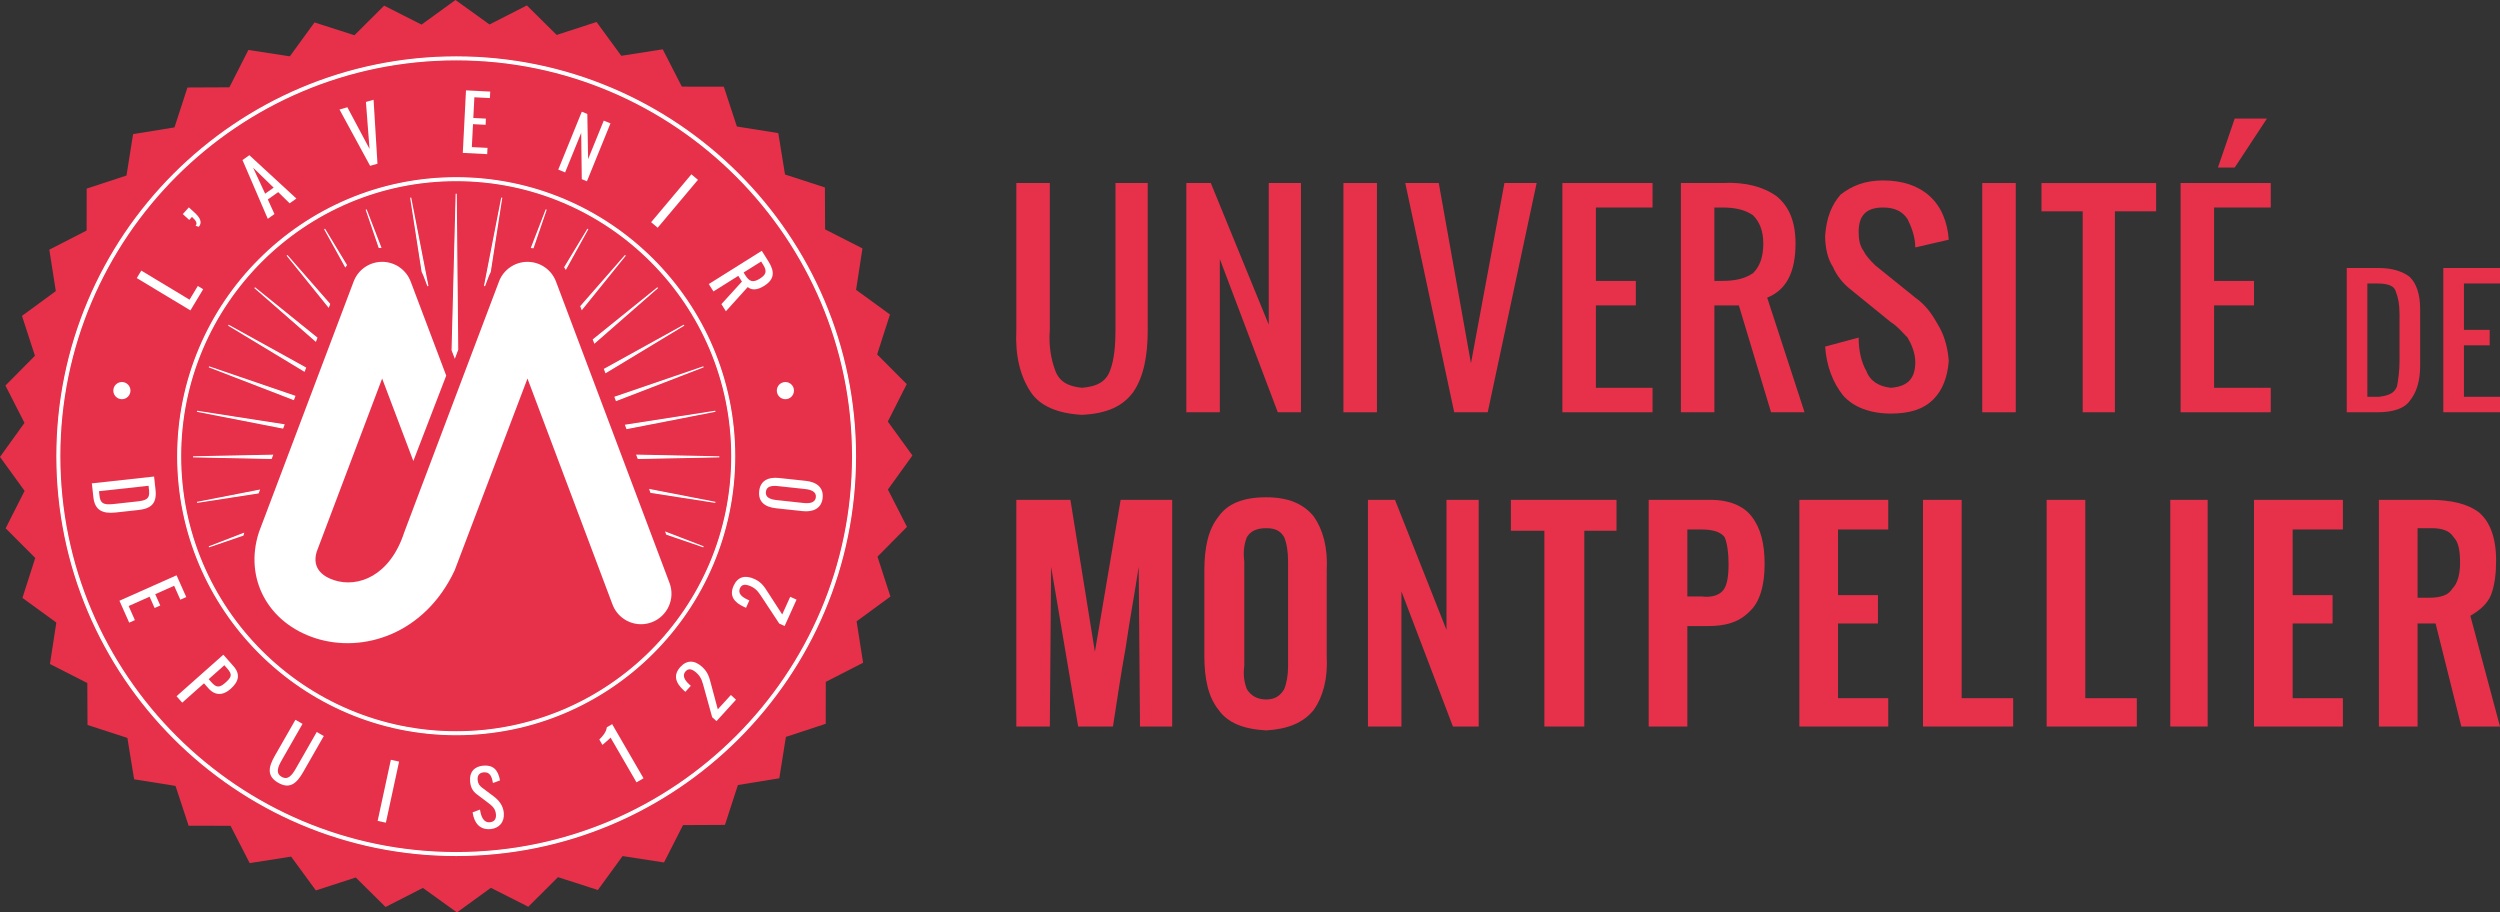 <?xml version="1.0" encoding="utf-8"?>
<!-- Generator: Adobe Illustrator 26.5.0, SVG Export Plug-In . SVG Version: 6.00 Build 0)  -->
<svg version="1.1" id="Original" xmlns="http://www.w3.org/2000/svg" xmlns:xlink="http://www.w3.org/1999/xlink" x="0px" y="0px"
	 viewBox="0 0 194.173 70.867" enable-background="new 0 0 194.173 70.867" xml:space="preserve">
<rect x="0" y="0" width="194.173" height="70.867" fill="#333333" stroke="none"/>
<g>
	<g>
		<path fill="#E7314B" d="M158.561,16.416h3.201V32.02h2.5V16.416h3.202v-2.2h-8.903V16.416z"/>
		<path fill="#E7314B" d="M156.561,14.215h-2.601V32.02h2.601V14.215z"/>
		<path fill="#E7314B" d="M151.359,18.617c-0.1-1.4-0.601-2.602-1.501-3.401c-0.899-0.8-2.1-1.2-3.601-1.2c-1.4,0-2.4,0.4-3.301,1.1
			c-0.7,0.801-1.101,1.802-1.2,3.201c0,0.9,0.2,1.801,0.6,2.401c0.301,0.7,0.801,1.3,1.301,1.7l3.201,2.601
			c0.5,0.301,0.9,0.801,1.3,1.2c0.301,0.5,0.601,1.201,0.601,1.901c0,1.3-0.601,1.9-1.9,2c-0.9-0.1-1.601-0.5-1.9-1.3
			c-0.4-0.7-0.601-1.601-0.601-2.601l-2.601,0.701c0.1,1.5,0.6,2.8,1.4,3.801c0.8,0.9,2.101,1.4,3.701,1.4
			c1.4,0,2.5-0.3,3.301-1.101c0.7-0.7,1.101-1.7,1.2-3.001c-0.1-1.2-0.4-2.101-0.9-2.9c-0.5-0.9-1-1.501-1.7-2.001l-3.101-2.501
			c-0.4-0.399-0.7-0.7-0.9-1.101c-0.301-0.399-0.4-0.899-0.4-1.5c0-1.3,0.601-1.9,1.9-1.9c0.9,0,1.501,0.3,1.9,0.9
			c0.301,0.6,0.601,1.4,0.601,2.2L151.359,18.617z"/>
		<path fill="#E7314B" d="M172.266,13.014h1.301l2.501-3.801h-2.501L172.266,13.014z"/>
		<path fill="#E7314B" d="M176.367,14.215h-7.002V32.02h7.002v-1.9h-4.401v-6.401h3.101v-1.901h-3.101v-5.701h4.401V14.215z"/>
		<path fill="#E7314B" d="M187.171,21.517c-0.5-0.4-1.301-0.7-2.401-0.7h-2.501V32.02h2.401c1.2,0,2.101-0.3,2.501-0.899
			c0.5-0.601,0.8-1.501,0.8-2.701v-4.401C187.971,22.818,187.671,22.017,187.171,21.517z M186.07,22.618c0.199,0.5,0.3,1,0.3,1.801
			v3.601c0,0.801-0.101,1.5-0.2,2.001c-0.2,0.5-0.6,0.7-1.4,0.8h-0.9v-8.803h0.801C185.47,22.017,185.97,22.217,186.07,22.618z"/>
		<path fill="#E7314B" d="M171.466,38.823h-2.901v17.605h2.901V38.823z"/>
		<path fill="#E7314B" d="M181.969,41.124v-2.301h-6.902v17.605h6.902v-2.201h-3.901v-5.802h3.102v-2.201h-3.102v-5.101H181.969z"/>
		<path fill="#E7314B" d="M152.359,38.823h-3.001v17.605h7.003v-2.201h-4.002V38.823z"/>
		<path fill="#E7314B" d="M161.963,38.823h-3.001v17.605h7.002v-2.201h-4.001V38.823z"/>
		<path fill="#E7314B" d="M184.769,56.428h3.001v-8.003h1.4l2.001,8.003h3.001l-2.302-8.603c0.701-0.4,1.302-0.9,1.601-1.602
			c0.301-0.8,0.4-1.7,0.4-2.7c0-1.801-0.5-3.001-1.3-3.701c-0.9-0.7-2.201-1-3.901-1h-3.901V56.428z M187.77,46.425v-5.402h1.101
			c0.8,0,1.4,0.2,1.7,0.7c0.4,0.4,0.5,1.1,0.5,2.001c0,0.9-0.2,1.601-0.6,2c-0.3,0.5-0.9,0.701-1.801,0.701H187.77z"/>
		<path fill="#E7314B" d="M194.173,22.017v-1.2h-4.402V32.02h4.402v-1.2h-2.802v-4.001h2.001v-1.2h-2.001v-3.602H194.173z"/>
		<path fill="#E7314B" d="M111.747,14.215h-2.601l3.802,17.805h2.601l3.801-17.805h-2.501l-2.601,14.004L111.747,14.215z"/>
		<path fill="#E7314B" d="M128.352,16.116v-1.9h-7.002V32.02h7.002v-1.9h-4.401v-6.401h3.101v-1.901h-3.101v-5.701H128.352z"/>
		<path fill="#E7314B" d="M133.754,14.215h-3.2V32.02h2.601v-8.302h1.9l2.501,8.302h2.601l-2.901-8.902
			c1.501-0.601,2.201-2.001,2.201-4.201c0-1.7-0.5-2.901-1.501-3.701C136.955,14.515,135.555,14.115,133.754,14.215z
			 M133.754,16.116c1.101,0,1.801,0.2,2.401,0.601c0.5,0.5,0.8,1.2,0.8,2.2c0,1.101-0.3,1.801-0.8,2.301
			c-0.601,0.4-1.301,0.6-2.401,0.6h-0.6v-5.701H133.754z"/>
		<path fill="#E7314B" d="M89.141,14.215H86.64v11.403c0,1.2-0.1,2.301-0.399,3.101c-0.301,0.9-1.001,1.301-2.201,1.4
			c-1.101-0.1-1.801-0.5-2.101-1.4c-0.3-0.8-0.5-1.9-0.4-3.101V14.215h-2.601v11.403c-0.1,2,0.301,3.601,1.101,4.802
			c0.7,1.1,2.101,1.7,4.001,1.8c2.001-0.1,3.201-0.7,4.001-1.8c0.801-1.201,1.101-2.802,1.101-4.802V14.215z"/>
		<path fill="#E7314B" d="M101.044,14.215h-2.5v11.003l-4.502-11.003h-1.9V32.02h2.601V20.117l4.502,11.903h1.8V14.215z"/>
		<path fill="#E7314B" d="M106.946,14.215h-2.602V32.02h2.602V14.215z"/>
		<path fill="#E7314B" d="M91.041,38.823H87.04l-2,11.804l-1.901-11.804h-4.201v17.605h2.601l0.101-12.404l2.101,12.404h2.701
			c0.3-1.901,0.6-4.001,1-6.202c0.3-2.101,0.7-4.201,1-6.202l0.101,12.404h2.5V38.823z"/>
		<path fill="#E7314B" d="M102.045,40.123c-0.801-1-2.001-1.5-3.701-1.5c-1.801,0-3.001,0.5-3.701,1.5
			c-0.801,1.001-1.101,2.4-1.101,4.201v6.603c0,1.801,0.3,3.2,1.101,4.201c0.7,1,1.9,1.5,3.701,1.601
			c1.7-0.101,2.9-0.601,3.701-1.601c0.7-1.001,1.1-2.4,1-4.201v-6.603C103.144,42.523,102.745,41.124,102.045,40.123z
			 M96.843,41.723c0.301-0.5,0.801-0.7,1.501-0.7c0.7,0,1.1,0.2,1.4,0.7c0.2,0.501,0.3,1.1,0.3,1.9v8.103
			c0,0.701-0.1,1.301-0.3,1.801c-0.301,0.5-0.7,0.801-1.4,0.801c-0.7,0-1.2-0.301-1.501-0.801c-0.2-0.5-0.3-1.1-0.2-1.801v-8.103
			C96.543,42.824,96.643,42.224,96.843,41.723z"/>
		<path fill="#E7314B" d="M106.246,38.823v17.605h2.601V45.925l4.001,10.503h2.001V38.823h-2.501v10.103l-4.001-10.103H106.246z"/>
		<path fill="#E7314B" d="M137.056,43.824c0-1.6-0.301-2.801-1.001-3.701c-0.601-0.8-1.7-1.3-3.201-1.3h-4.801v17.605h3.001v-7.803
			h1.601c1.4,0,2.4-0.3,3.2-1.101C136.655,46.825,137.056,45.524,137.056,43.824z M131.054,41.124h1.1c0.9,0,1.501,0.199,1.801,0.6
			c0.2,0.501,0.301,1.201,0.301,2.1c0,0.9-0.101,1.601-0.4,2.001c-0.301,0.399-0.9,0.601-1.701,0.5h-1.1V41.124z"/>
		<path fill="#E7314B" d="M142.757,41.124h3.901v-2.301h-6.902v17.605h6.902v-2.201h-3.901v-5.802h3.101v-2.201h-3.101V41.124z"/>
		<path fill="#E7314B" d="M125.552,41.223v-2.4h-8.202v2.4h2.601v15.205h3.101V41.223H125.552z"/>
	</g>
	<polygon fill="#E7314B" points="70.867,35.377 68.963,38.021 70.443,40.921 68.153,43.236 69.158,46.333 66.531,48.256 
		67.036,51.474 64.138,52.96 64.133,56.216 61.04,57.233 60.528,60.449 57.313,60.971 56.306,64.068 53.05,64.084 51.573,66.986 
		48.355,66.491 46.438,69.124 43.337,68.128 41.032,70.426 38.126,68.956 35.489,70.867 32.846,68.964 29.945,70.444 27.631,68.153 
		24.534,69.158 22.61,66.531 19.393,67.037 17.906,64.139 14.65,64.133 13.633,61.041 10.417,60.528 9.895,57.314 6.797,56.307 
		6.782,53.051 3.88,51.573 4.376,48.354 1.743,46.439 2.738,43.338 0.439,41.032 1.911,38.125 0,35.489 1.902,32.845 0.422,29.945 
		2.714,27.631 1.708,24.534 4.335,22.609 3.83,19.393 6.727,17.905 6.733,14.649 9.826,13.632 10.338,10.417 13.553,9.894 
		14.559,6.797 17.815,6.782 19.293,3.881 22.512,4.376 24.428,1.743 27.528,2.738 29.835,0.44 32.74,1.911 35.377,0 38.02,1.902 
		40.921,0.422 43.235,2.714 46.332,1.708 48.255,4.335 51.473,3.83 52.959,6.728 56.217,6.733 57.233,9.826 60.449,10.339 
		60.971,13.553 64.069,14.56 64.084,17.816 66.986,19.294 66.491,22.512 69.123,24.428 68.127,27.528 70.426,29.835 68.955,32.741 	
		"/>
	<g>
		<path fill="#FFFFFF" d="M52.001,45.277l-8.818-23.41c-0.348-0.92-1.23-1.53-2.214-1.53c-0.985,0-1.867,0.609-2.214,1.53
			l-3.43,9.073l-2.529,6.695l-0.182,0.477c0,0.001,0,0.002,0,0.002s-1.204,3.188-1.215,3.224c-1.105,3.411-3.596,4.325-5.444,3.727
			c-0.691-0.223-1.781-0.805-1.36-2.206L29.681,29.4l2.423,6.407l2.554-6.633l-2.761-7.308c-0.35-0.92-1.231-1.53-2.216-1.53
			c-0.984,0-1.866,0.609-2.214,1.53L20.142,41.25c-0.015,0.037-0.028,0.074-0.04,0.113c-1.145,3.565,0.706,7.016,4.4,8.208
			c3.694,1.189,8.492-0.318,10.811-5.271L40.969,29.4l6.604,17.551c0.357,0.948,1.258,1.532,2.215,1.532
			c0.277,0,0.561-0.05,0.836-0.154C51.847,47.867,52.463,46.5,52.001,45.277z"/>
	</g>
	<g>
		<path fill="#FFFFFF" stroke="#FFFFFF" stroke-width="0.085" stroke-miterlimit="10" d="M28.44,16.277l1.007,2.941
			c0.042-0.003,0.084-0.003,0.126-0.005L28.44,16.277z"/>
		<polygon fill="#FFFFFF" stroke="#FFFFFF" stroke-width="0.085" stroke-miterlimit="10" points="35.549,27.156 35.433,15.047 
			35.115,27.193 35.325,27.75 		"/>
		<polygon fill="#FFFFFF" stroke="#FFFFFF" stroke-width="0.085" stroke-miterlimit="10" points="51.084,22.343 46.086,26.375 
			46.182,26.629 		"/>
		<polygon fill="#FFFFFF" stroke="#FFFFFF" stroke-width="0.085" stroke-miterlimit="10" points="54.638,42.472 51.726,41.348 
			51.782,41.494 		"/>
		<polygon fill="#FFFFFF" stroke="#FFFFFF" stroke-width="0.085" stroke-miterlimit="10" points="14.998,35.482 21.069,35.605 
			21.163,35.358 		"/>
		<polygon fill="#FFFFFF" stroke="#FFFFFF" stroke-width="0.085" stroke-miterlimit="10" points="15.305,31.944 21.962,33.243 
			22.057,32.991 		"/>
		<polygon fill="#FFFFFF" stroke="#FFFFFF" stroke-width="0.085" stroke-miterlimit="10" points="15.305,39.019 20.058,38.283 
			20.135,38.077 		"/>
		<path fill="#FFFFFF" stroke="#FFFFFF" stroke-width="0.085" stroke-miterlimit="10" d="M16.227,42.472l2.648-0.906
			c0.01-0.043,0.02-0.084,0.031-0.128L16.227,42.472z"/>
		<polygon fill="#FFFFFF" stroke="#FFFFFF" stroke-width="0.085" stroke-miterlimit="10" points="54.638,28.49 47.769,30.843 
			47.868,31.103 		"/>
		<path fill="#FFFFFF" stroke="#FFFFFF" stroke-width="0.085" stroke-miterlimit="10" d="M42.423,16.276l-1.138,2.949
			c0.041,0.004,0.082,0.009,0.123,0.015L42.423,16.276z"/>
		<polygon fill="#FFFFFF" stroke="#FFFFFF" stroke-width="0.085" stroke-miterlimit="10" points="16.227,28.491 22.8,31.027 
			22.895,30.772 		"/>
		<path fill="#FFFFFF" stroke="#FFFFFF" stroke-width="0.085" stroke-miterlimit="10" d="M45.658,17.786l-1.793,2.965
			c0.029,0.043,0.056,0.087,0.082,0.13L45.658,17.786z"/>
		<polygon fill="#FFFFFF" stroke="#FFFFFF" stroke-width="0.085" stroke-miterlimit="10" points="48.573,19.831 45.113,23.788 
			45.197,24.014 		"/>
		<polygon fill="#FFFFFF" stroke="#FFFFFF" stroke-width="0.085" stroke-miterlimit="10" points="55.561,31.941 48.591,33.023 
			48.688,33.285 		"/>
		<polygon fill="#FFFFFF" stroke="#FFFFFF" stroke-width="0.085" stroke-miterlimit="10" points="55.561,39.019 50.476,38.027 
			50.556,38.244 		"/>
		<polygon fill="#FFFFFF" stroke="#FFFFFF" stroke-width="0.085" stroke-miterlimit="10" points="55.869,35.482 49.468,35.353 
			49.565,35.608 		"/>
		<polygon fill="#FFFFFF" stroke="#FFFFFF" stroke-width="0.085" stroke-miterlimit="10" points="53.128,25.256 46.951,28.671 
			47.05,28.933 		"/>
		<polygon fill="#FFFFFF" stroke="#FFFFFF" stroke-width="0.085" stroke-miterlimit="10" points="19.781,22.344 24.517,26.484 
			24.609,26.239 		"/>
		<path fill="#FFFFFF" stroke="#FFFFFF" stroke-width="0.085" stroke-miterlimit="10" d="M25.21,17.785l1.612,2.916
			c0.026-0.039,0.054-0.077,0.082-0.114L25.21,17.785z"/>
		<polygon fill="#FFFFFF" stroke="#FFFFFF" stroke-width="0.085" stroke-miterlimit="10" points="22.292,19.831 25.519,23.83 
			25.602,23.614 		"/>
		<path fill="#FFFFFF" stroke="#FFFFFF" stroke-width="0.085" stroke-miterlimit="10" d="M33.235,22.218l-1.339-6.865l0.893,5.756
			c0.061,0.116,0.116,0.235,0.163,0.359L33.235,22.218z"/>
		<polygon fill="#FFFFFF" stroke="#FFFFFF" stroke-width="0.085" stroke-miterlimit="10" points="17.737,25.257 23.633,28.82 
			23.729,28.569 		"/>
		<path fill="#FFFFFF" stroke="#FFFFFF" stroke-width="0.085" stroke-miterlimit="10" d="M37.631,22.218l1.339-6.865l-0.893,5.756
			c-0.06,0.116-0.115,0.235-0.162,0.359L37.631,22.218z"/>
	</g>
	<g>
		<path fill="#FFFFFF" stroke="#FFFFFF" stroke-width="0.085" stroke-miterlimit="10" d="M35.433,66.446
			c-17.101,0-31.013-13.912-31.013-31.012C4.42,18.333,18.332,4.42,35.433,4.42c17.102,0,31.013,13.912,31.013,31.014
			C66.446,52.534,52.535,66.446,35.433,66.446z M35.433,4.646c-16.976,0-30.788,13.811-30.788,30.788
			c0,16.976,13.812,30.786,30.788,30.786S66.22,52.41,66.22,35.434C66.22,18.457,52.409,4.646,35.433,4.646z"/>
	</g>
	<g>
		<path fill="#FFFFFF" stroke="#FFFFFF" stroke-width="0.085" stroke-miterlimit="10" d="M35.433,57.062
			c-11.926,0-21.63-9.703-21.63-21.628c0-11.927,9.704-21.63,21.63-21.63c11.927,0,21.63,9.703,21.63,21.63
			C57.063,47.359,47.36,57.062,35.433,57.062z M35.433,14.029c-11.802,0-21.404,9.602-21.404,21.405
			c0,11.802,9.602,21.403,21.404,21.403s21.404-9.601,21.404-21.403C56.837,23.631,47.235,14.029,35.433,14.029z"/>
	</g>
	<g>
		<path fill="#FFFFFF" d="M10.133,30.337c0,0.369-0.298,0.668-0.666,0.668c-0.368,0-0.665-0.299-0.665-0.668
			c0-0.367,0.297-0.666,0.665-0.666C9.835,29.671,10.133,29.97,10.133,30.337z"/>
		<path fill="#FFFFFF" d="M61.667,30.338c0,0.369-0.297,0.668-0.667,0.668c-0.367,0-0.665-0.299-0.665-0.668
			c0-0.367,0.297-0.666,0.664-0.666C61.369,29.672,61.667,29.971,61.667,30.338z"/>
		<g>
			<path fill="#FFFFFF" d="M11.967,37.012l0.113,1.031c0.115,1.055-0.341,1.461-1.32,1.568l-1.778,0.195
				c-1.026,0.113-1.62-0.184-1.729-1.18l-0.119-1.084L11.967,37.012z M7.731,38.527c0.079,0.721,0.521,0.684,1.303,0.598
				l1.569-0.173c0.746-0.082,1.048-0.187,0.974-0.866l-0.039-0.357L7.69,38.152L7.731,38.527z"/>
			<path fill="#FFFFFF" d="M13.714,44.682l0.752,1.691l-0.46,0.205l-0.481-1.082l-1.468,0.654l0.39,0.878l-0.438,0.195l-0.391-0.878
				L9.991,47.07l0.486,1.094l-0.444,0.197l-0.757-1.702L13.714,44.682z"/>
			<path fill="#FFFFFF" d="M17.346,50.85l0.785,0.887c0.566,0.64,0.409,1.212-0.224,1.773c-0.579,0.515-1.199,0.537-1.715-0.045
				l-0.348-0.393l-1.691,1.502l-0.441-0.499L17.346,50.85z M16.412,52.979c0.379,0.428,0.625,0.461,1.074,0.062
				c0.516-0.458,0.587-0.64,0.146-1.138l-0.207-0.233l-1.216,1.079L16.412,52.979z"/>
			<path fill="#FFFFFF" d="M21.347,58.699l1.598-2.794l0.552,0.316l-1.613,2.82c-0.312,0.547-0.493,1.017-0.007,1.295
				s0.799-0.115,1.111-0.662l1.613-2.82l0.547,0.313l-1.598,2.794c-0.506,0.885-1.039,1.354-1.938,0.838
				C20.707,60.281,20.841,59.584,21.347,58.699z"/>
			<path fill="#FFFFFF" d="M30.357,59.013l0.64,0.138l-1.026,4.746l-0.64-0.138L30.357,59.013z"/>
			<path fill="#FFFFFF" d="M36.707,63.093l0.573-0.212c0.081,0.517,0.255,1.026,0.766,0.982c0.341-0.029,0.506-0.242,0.474-0.613
				c-0.038-0.437-0.275-0.646-0.598-0.889l-0.861-0.649c-0.342-0.254-0.509-0.547-0.551-1.031c-0.062-0.712,0.332-1.155,1.019-1.214
				c0.758-0.065,1.157,0.305,1.307,1.147l-0.551,0.203c-0.077-0.475-0.218-0.873-0.711-0.83c-0.329,0.028-0.507,0.224-0.477,0.577
				c0.025,0.293,0.128,0.453,0.369,0.631l0.867,0.648c0.386,0.293,0.747,0.695,0.799,1.3c0.062,0.718-0.375,1.195-1.039,1.252
				C37.264,64.467,36.827,63.926,36.707,63.093z"/>
			<path fill="#FFFFFF" d="M47.422,57.289c-0.003,0.03-0.621,0.562-0.631,0.568l-0.244-0.421c0.202-0.192,0.54-0.549,0.587-0.95
				l0.413-0.24l2.435,4.202l-0.545,0.317L47.422,57.289z"/>
			<path fill="#FFFFFF" d="M55.312,55.702l-0.608-2.197c-0.141-0.487-0.192-0.868-0.596-1.236c-0.329-0.3-0.616-0.394-0.854-0.132
				c-0.305,0.336-0.061,0.71,0.281,1.021l0.12,0.109l-0.425,0.467l-0.124-0.113c-0.644-0.587-0.834-1.19-0.263-1.818
				c0.516-0.567,1.116-0.531,1.698-0.002c0.462,0.421,0.553,0.839,0.686,1.335l0.523,1.96l1.016-1.117l0.4,0.364L55.65,56.01
				L55.312,55.702z"/>
			<path fill="#FFFFFF" d="M60.525,48.434l-1.253-1.899c-0.284-0.42-0.45-0.767-0.947-0.992c-0.404-0.183-0.706-0.184-0.852,0.139
				c-0.187,0.414,0.161,0.693,0.581,0.884l0.147,0.067l-0.259,0.574l-0.153-0.069c-0.792-0.358-1.158-0.873-0.809-1.646
				c0.315-0.698,0.897-0.85,1.612-0.525c0.568,0.257,0.783,0.626,1.062,1.057l1.1,1.701l0.621-1.375l0.492,0.223l-0.927,2.051
				L60.525,48.434z"/>
			<path fill="#FFFFFF" d="M62.341,39.699l-2.082-0.224c-0.847-0.091-1.383-0.504-1.294-1.33c0.087-0.814,0.698-1.11,1.545-1.02
				l2.083,0.224c0.835,0.09,1.387,0.517,1.301,1.325S63.17,39.788,62.341,39.699z M62.531,37.983l-2.094-0.226
				c-0.465-0.05-0.904-0.008-0.953,0.443c-0.049,0.457,0.372,0.591,0.837,0.641l2.094,0.226c0.447,0.048,0.906-0.01,0.953-0.449
				C63.415,38.179,62.978,38.031,62.531,37.983z"/>
		</g>
		<g>
			<path fill="#FFFFFF" d="M10.623,21.599l0.35-0.581l3.749,2.258l0.642-1.064l0.417,0.251l-0.991,1.646L10.623,21.599z"/>
			<path fill="#FFFFFF" d="M15.191,17.539c0.152-0.194,0.053-0.389-0.28-0.691l-0.213,0.235l-0.502-0.455l0.471-0.52l0.431,0.391
				c0.462,0.419,0.624,0.776,0.347,1.116L15.191,17.539z"/>
			<path fill="#FFFFFF" d="M18.834,12.43l0.534-0.377l3.653,3.368l-0.524,0.371l-0.888-0.871l-0.808,0.571l0.516,1.134l-0.519,0.367
				L18.834,12.43z M21.255,14.575l-1.597-1.552l0.936,2.02L21.255,14.575z"/>
			<path fill="#FFFFFF" d="M26.368,8.506l0.611-0.175l1.722,3.233l-0.28-3.645l0.594-0.17l0.302,4.967l-0.571,0.164L26.368,8.506z"
				/>
			<path fill="#FFFFFF" d="M36.193,7.018l1.883,0.096L38.05,7.617l-1.206-0.061l-0.082,1.607l0.978,0.05l-0.024,0.48l-0.978-0.05
				l-0.091,1.781l1.217,0.062l-0.024,0.486l-1.895-0.097L36.193,7.018z"/>
			<path fill="#FFFFFF" d="M45.188,8.676l0.428,0.174l0.062,3.507l1.215-2.988l0.522,0.212l-1.829,4.499l-0.4-0.163l-0.045-3.598
				l-1.249,3.071l-0.533-0.217L45.188,8.676z"/>
			<path fill="#FFFFFF" d="M53.699,13.538l0.51,0.429l-3.127,3.72l-0.51-0.428L53.699,13.538z"/>
			<path fill="#FFFFFF" d="M59.167,19.479l0.52,0.828c0.517,0.823,0.449,1.404-0.333,1.895c-0.482,0.303-0.928,0.384-1.279,0.095
				l-1.696,1.879l-0.347-0.554l1.593-1.75l-0.281-0.447l-1.931,1.211l-0.361-0.574L59.167,19.479z M57.892,21.384
				c0.303,0.483,0.586,0.595,1.114,0.264c0.483-0.303,0.598-0.56,0.27-1.083l-0.159-0.254l-1.362,0.855L57.892,21.384z"/>
		</g>
	</g>
</g>
</svg>
